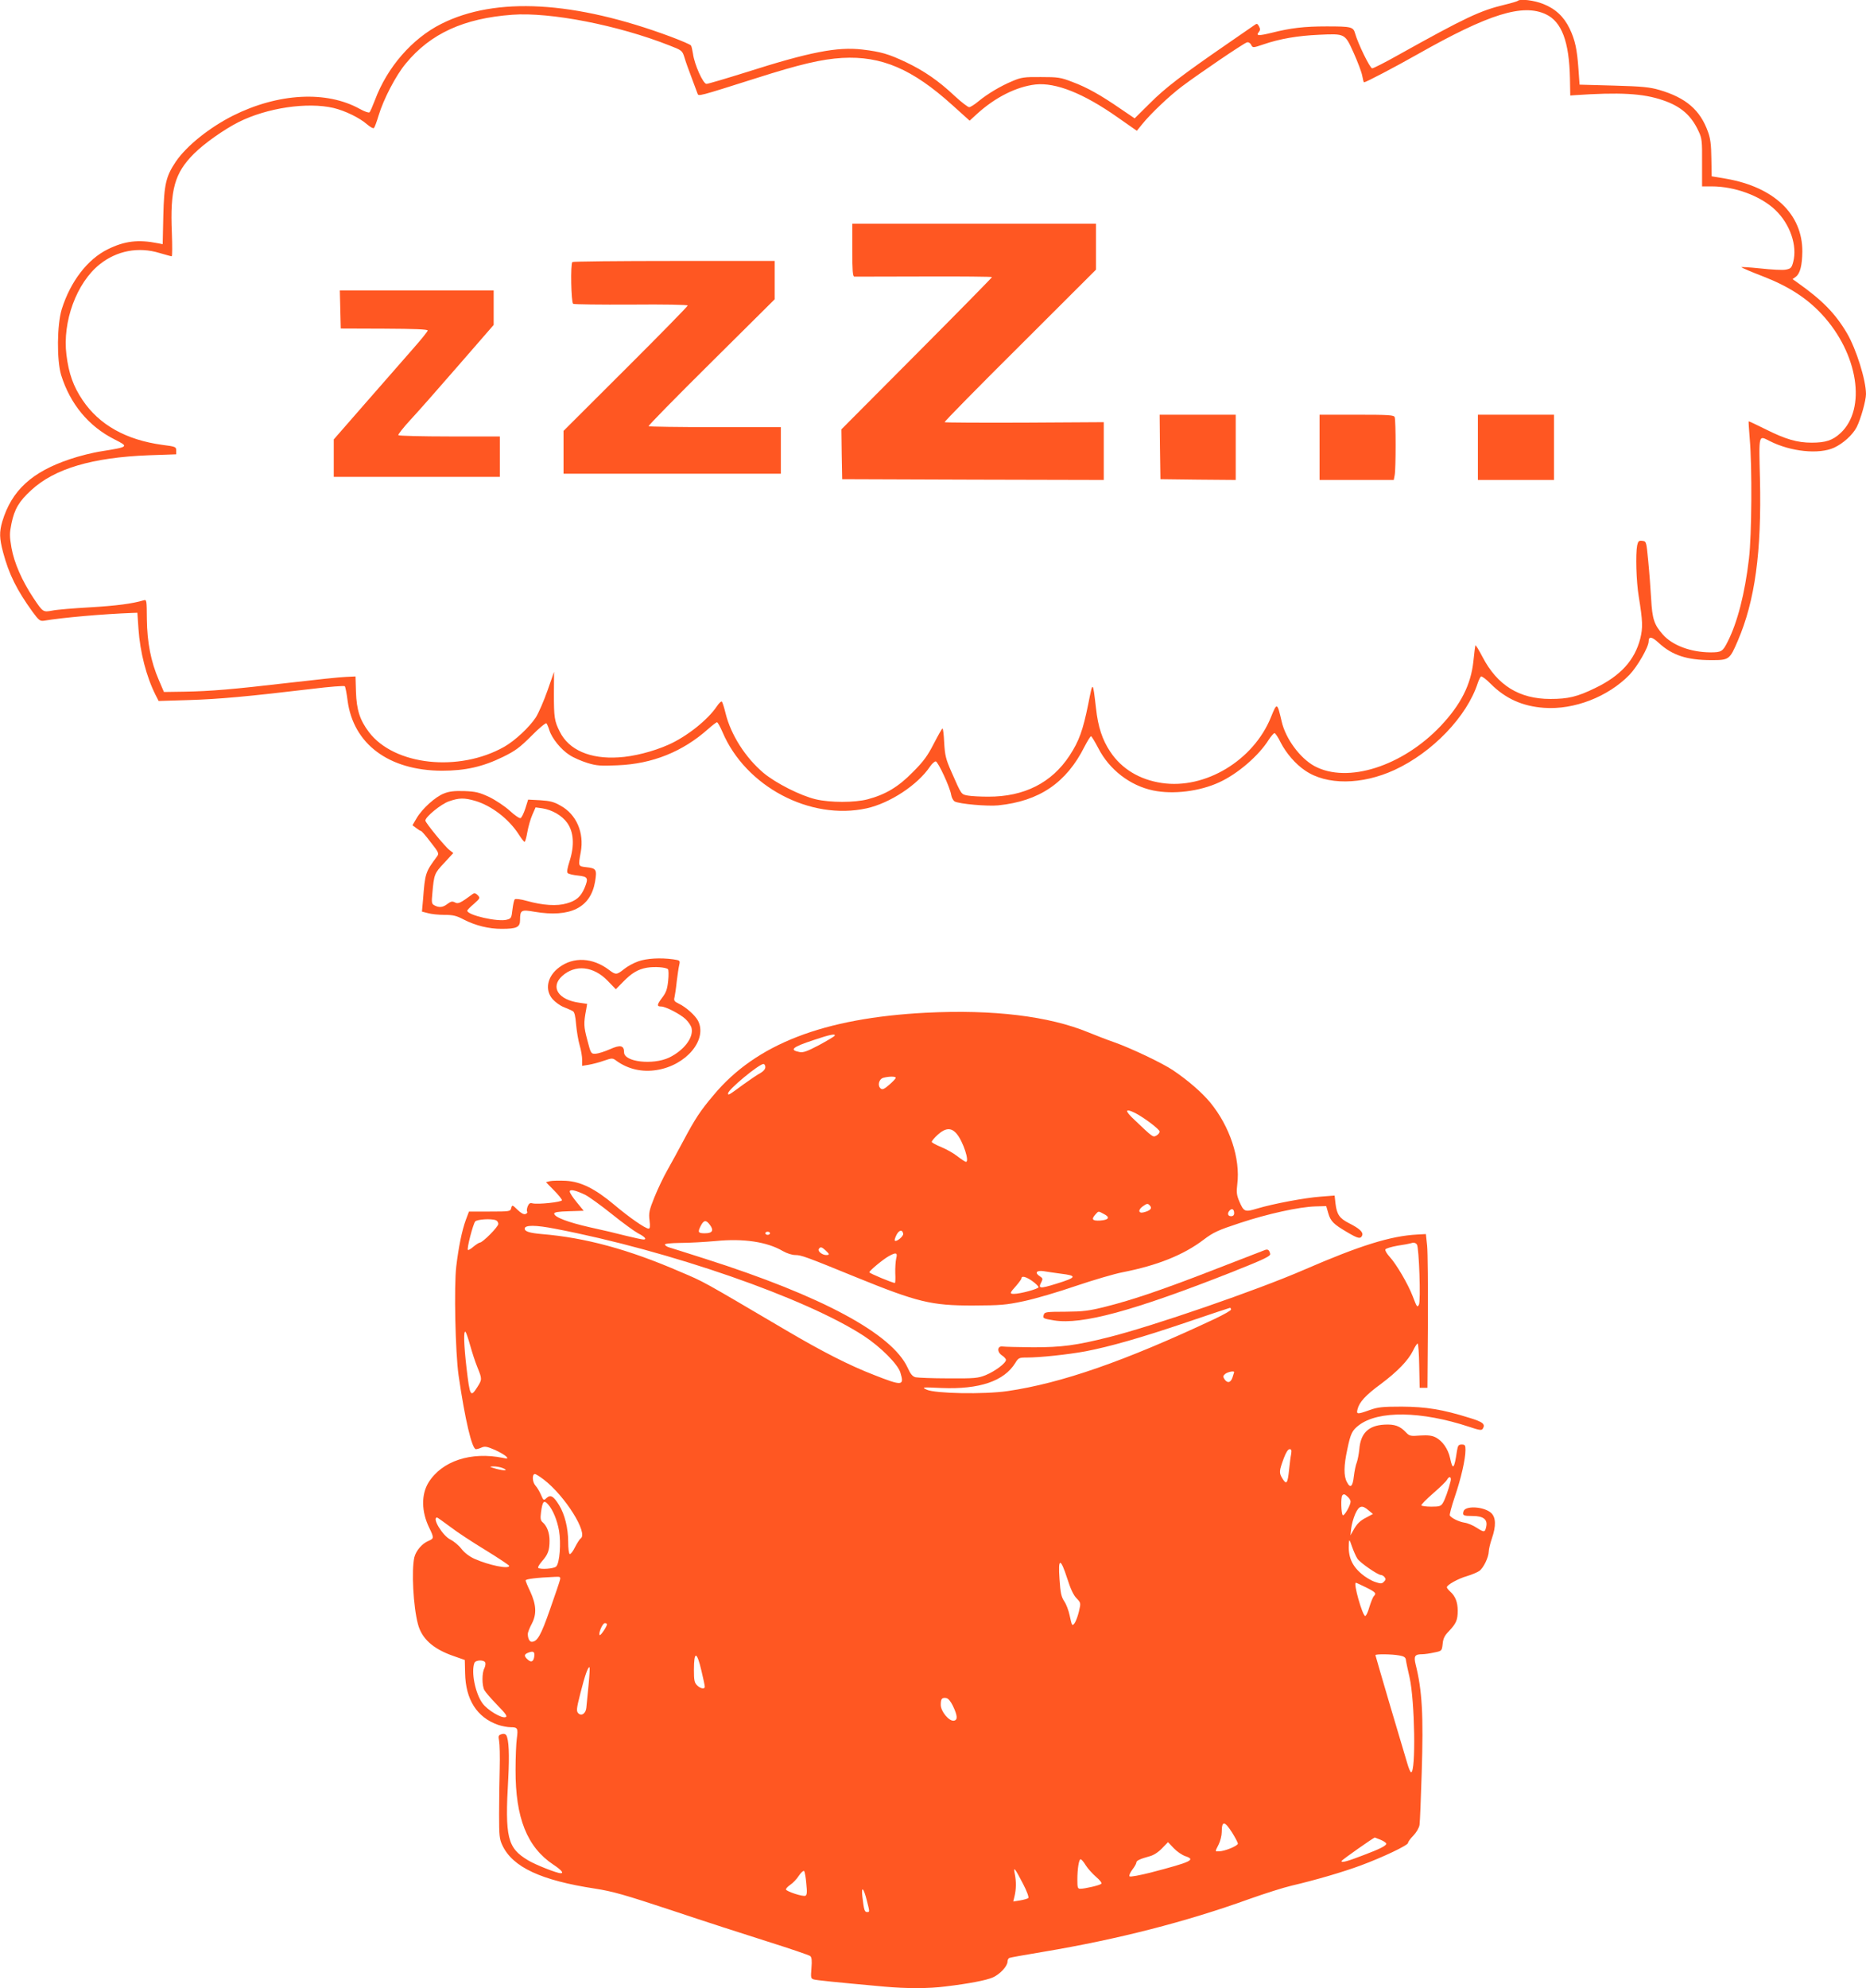 <?xml version="1.0" standalone="no"?>
<!DOCTYPE svg PUBLIC "-//W3C//DTD SVG 20010904//EN"
 "http://www.w3.org/TR/2001/REC-SVG-20010904/DTD/svg10.dtd">
<svg version="1.0" xmlns="http://www.w3.org/2000/svg"
 width="1202pt" height="1280pt" viewBox="0 0 1202 1280"
 preserveAspectRatio="xMidYMid meet">
<g transform="translate(0,1280) scale(0.1,-0.1)"
fill="#ff5722" stroke="none">
<path d="M9778 12795 c-3 -3 -41 -15 -84 -25 -162 -39 -254 -83 -685 -323 -85
-48 -162 -87 -170 -87 -14 0 -92 160 -110 225 -12 42 -24 45 -184 45 -144 0
-229 -10 -353 -41 -86 -21 -104 -20 -83 5 9 11 10 20 1 36 -10 19 -14 20 -30
8 -10 -7 -87 -60 -171 -118 -302 -208 -404 -287 -501 -384 l-99 -98 -87 59
c-132 91 -219 140 -313 175 -77 30 -94 32 -204 32 -107 1 -127 -2 -183 -26
-77 -32 -159 -81 -219 -130 -25 -21 -52 -38 -60 -38 -8 0 -50 32 -92 71 -104
98 -198 163 -316 219 -110 52 -160 67 -280 81 -161 19 -340 -16 -748 -146
-131 -41 -246 -75 -256 -75 -22 0 -78 125 -87 194 -4 24 -9 48 -13 53 -3 6
-62 31 -131 57 -619 230 -1127 259 -1478 82 -187 -94 -348 -279 -427 -491 -15
-39 -30 -74 -35 -78 -4 -5 -32 5 -61 21 -215 120 -527 103 -819 -43 -152 -77
-298 -194 -367 -295 -64 -95 -76 -146 -81 -349 l-4 -183 -31 6 c-126 25 -214
15 -323 -39 -130 -64 -240 -207 -296 -385 -31 -100 -33 -330 -4 -425 58 -186
177 -330 344 -414 93 -47 92 -48 -82 -76 -55 -8 -147 -31 -205 -51 -246 -82
-376 -202 -436 -401 -20 -69 -19 -108 5 -199 38 -142 88 -242 189 -382 42 -57
49 -62 76 -58 118 20 380 43 570 50 l30 1 7 -103 c10 -150 51 -309 110 -426
l20 -39 196 6 c192 6 372 22 792 72 112 14 207 21 211 17 4 -4 12 -45 18 -92
37 -280 265 -450 606 -452 152 0 264 25 395 89 80 39 109 61 184 136 48 49 92
85 96 80 4 -4 13 -25 19 -45 17 -53 76 -125 130 -159 25 -17 77 -39 115 -51
59 -18 85 -20 195 -15 223 9 418 87 582 233 27 24 53 44 58 44 4 0 20 -28 35
-63 149 -351 565 -571 929 -491 149 33 328 150 408 269 13 19 30 34 37 33 16
-4 92 -168 99 -215 3 -19 14 -38 23 -43 30 -16 211 -32 280 -25 265 27 439
145 556 378 19 37 38 67 42 67 4 0 25 -35 47 -77 71 -138 204 -241 353 -272
129 -27 299 -6 425 52 119 54 256 172 320 275 15 23 32 42 37 42 5 0 24 -27
40 -61 35 -68 95 -138 156 -179 138 -96 366 -94 577 3 245 113 467 345 536
559 7 21 17 40 21 43 5 3 34 -18 63 -48 95 -95 204 -144 343 -154 193 -14 411
70 550 212 51 53 124 179 124 216 0 34 21 31 65 -10 87 -80 182 -111 340 -111
113 0 117 3 169 124 111 258 154 571 143 1044 -7 292 -10 279 62 243 135 -69
318 -88 416 -43 58 27 119 82 145 132 26 51 60 171 60 213 0 90 -63 290 -122
391 -77 130 -160 214 -324 330 l-27 19 22 16 c27 21 40 74 41 162 1 240 -182
414 -489 468 l-95 16 -2 115 c-1 88 -6 129 -22 172 -50 140 -142 219 -313 269
-62 18 -111 23 -294 28 l-220 6 -7 99 c-9 129 -22 189 -57 262 -37 77 -92 128
-171 159 -58 23 -148 34 -162 20z m180 -87 c102 -48 150 -176 155 -413 l2
-110 25 2 c293 20 443 12 571 -32 116 -39 184 -98 231 -201 21 -44 23 -63 22
-201 l0 -153 62 0 c149 0 314 -61 409 -151 96 -91 144 -231 116 -336 -10 -38
-16 -43 -48 -49 -20 -4 -94 0 -165 8 -70 7 -125 11 -120 7 4 -4 67 -31 140
-59 165 -64 283 -141 379 -245 233 -252 288 -608 118 -764 -50 -46 -95 -61
-185 -61 -93 0 -168 22 -294 85 -60 30 -111 54 -112 52 -1 -1 2 -52 7 -112 16
-183 13 -622 -5 -772 -26 -223 -74 -410 -137 -534 -32 -64 -40 -69 -112 -69
-127 1 -244 45 -306 115 -56 64 -68 100 -75 230 -4 66 -12 176 -19 245 -12
124 -12 125 -38 128 -22 3 -27 -2 -33 -29 -11 -57 -6 -232 10 -329 26 -159 27
-201 10 -271 -36 -140 -127 -240 -291 -319 -115 -56 -174 -70 -288 -70 -201 0
-342 88 -437 270 -24 46 -45 80 -46 75 -2 -6 -8 -51 -13 -102 -16 -151 -81
-279 -210 -416 -246 -260 -601 -374 -814 -259 -92 50 -186 176 -211 287 -29
124 -30 124 -69 28 -112 -278 -423 -466 -703 -424 -143 21 -259 91 -332 201
-51 76 -79 160 -92 280 -21 179 -20 179 -50 27 -34 -168 -59 -238 -120 -331
-115 -176 -293 -266 -525 -265 -49 0 -108 3 -130 7 -44 8 -41 4 -106 152 -37
83 -42 107 -47 188 -2 50 -7 92 -11 92 -3 0 -28 -44 -56 -98 -40 -78 -65 -113
-135 -183 -93 -95 -175 -144 -291 -175 -84 -22 -241 -22 -334 0 -98 23 -258
104 -337 170 -116 98 -210 245 -244 383 -9 37 -20 72 -24 76 -4 4 -18 -9 -32
-30 -59 -88 -195 -196 -313 -248 -96 -43 -225 -76 -320 -81 -184 -12 -321 48
-379 165 -35 69 -38 93 -38 246 l1 140 -42 -120 c-23 -66 -57 -144 -75 -173
-42 -64 -134 -150 -204 -190 -292 -165 -708 -120 -871 94 -59 78 -80 143 -84
259 l-3 100 -62 -3 c-35 -1 -196 -18 -358 -37 -378 -44 -514 -55 -680 -58
l-134 -2 -33 77 c-51 118 -75 241 -77 391 -1 124 -1 128 -21 122 -75 -22 -175
-35 -344 -45 -106 -6 -216 -15 -244 -21 -60 -11 -60 -11 -121 80 -74 111 -125
228 -142 324 -13 75 -13 93 0 157 19 92 49 143 127 214 150 139 394 211 759
225 l175 6 0 25 c0 23 -4 25 -90 36 -234 32 -406 129 -513 288 -60 89 -89 171
-104 291 -27 214 65 464 214 583 110 88 250 115 386 73 39 -11 73 -21 78 -21
4 0 4 68 1 151 -12 279 18 385 142 509 67 67 195 157 288 204 184 92 443 130
611 91 75 -18 168 -63 217 -106 21 -18 40 -28 44 -23 5 5 18 41 30 81 31 103
111 258 175 334 159 193 373 291 686 314 245 18 681 -67 1013 -198 80 -31 82
-33 96 -77 7 -25 28 -83 46 -130 18 -47 35 -93 38 -102 7 -19 0 -21 376 98
285 91 424 123 556 131 253 14 452 -71 710 -304 l111 -100 49 45 c117 106 253
174 375 188 131 14 310 -57 530 -212 l123 -86 35 43 c53 66 174 181 255 242
106 80 399 279 419 284 9 3 21 -3 27 -15 11 -21 11 -21 82 3 103 35 217 55
354 61 171 8 168 9 225 -117 26 -58 51 -124 55 -147 4 -23 9 -42 12 -42 11 0
195 96 347 182 458 259 675 326 824 256z"/>
<path d="M5490 11190 c0 -129 3 -170 13 -171 6 0 209 0 450 1 240 1 437 -1
437 -4 0 -3 -218 -225 -485 -493 l-485 -487 2 -161 3 -160 843 -3 842 -2 0
186 0 186 -510 -3 c-280 -1 -512 0 -515 3 -3 3 215 225 485 493 l490 489 0
148 0 148 -785 0 -785 0 0 -170z"/>
<path d="M3687 11113 c-13 -12 -8 -261 5 -269 7 -4 175 -6 375 -5 213 2 363
-1 363 -6 0 -5 -180 -189 -400 -408 l-400 -399 0 -138 0 -138 700 0 700 0 0
150 0 150 -423 0 c-233 0 -426 3 -429 6 -4 3 178 188 403 411 l409 406 0 123
0 124 -648 0 c-357 0 -652 -3 -655 -7z"/>
<path d="M2192 10808 l3 -123 280 -1 c196 -1 280 -4 280 -12 0 -6 -43 -59 -96
-119 -52 -59 -188 -215 -302 -345 l-207 -237 0 -121 0 -120 535 0 535 0 0 130
0 130 -324 0 c-179 0 -327 4 -330 8 -3 5 32 49 77 98 46 49 185 207 310 351
l227 261 0 111 0 111 -495 0 -496 0 3 -122z"/>
<path d="M7472 9923 l3 -208 243 -3 242 -2 0 210 0 210 -245 0 -245 0 2 -207z"/>
<path d="M8500 9920 l0 -210 239 0 239 0 6 31 c8 40 8 352 0 373 -5 14 -36 16
-245 16 l-239 0 0 -210z"/>
<path d="M9520 9920 l0 -210 245 0 245 0 0 210 0 210 -245 0 -245 0 0 -210z"/>
<path d="M2861 7692 c-56 -21 -141 -98 -177 -159 l-27 -46 24 -18 c13 -10 27
-19 31 -19 4 0 32 -32 62 -72 53 -67 55 -73 41 -92 -75 -101 -77 -107 -90
-278 l-7 -77 39 -10 c21 -6 68 -11 105 -11 55 0 78 -5 125 -30 76 -39 161 -60
244 -60 97 0 119 10 119 57 0 64 7 68 93 53 230 -39 361 26 390 193 13 79 9
87 -57 94 -52 6 -52 5 -35 97 23 125 -28 243 -130 299 -43 25 -69 31 -131 35
l-78 4 -18 -57 c-10 -31 -24 -60 -31 -62 -7 -3 -39 19 -70 48 -32 29 -91 68
-132 88 -65 30 -86 35 -160 38 -63 2 -98 -2 -130 -15z m200 -48 c105 -31 216
-116 280 -215 17 -27 34 -49 38 -49 4 0 12 28 18 63 6 34 20 84 32 111 l21 48
43 -6 c64 -10 128 -47 161 -94 42 -59 47 -145 16 -243 -15 -47 -20 -73 -13
-80 6 -6 36 -13 67 -16 63 -7 68 -15 41 -81 -24 -55 -53 -81 -114 -98 -63 -19
-153 -13 -258 16 -38 11 -72 15 -77 10 -5 -5 -11 -34 -15 -66 -6 -53 -8 -58
-36 -65 -57 -16 -255 29 -255 58 0 4 19 24 43 44 40 36 41 38 24 56 -12 12
-21 15 -31 8 -81 -60 -95 -66 -115 -55 -18 9 -26 7 -48 -9 -29 -23 -54 -26
-84 -10 -18 9 -20 17 -14 77 11 124 13 129 76 196 l59 64 -24 19 c-28 20 -156
177 -156 190 0 24 102 107 152 124 66 23 99 23 169 3z"/>
<path d="M4112 6611 c-29 -10 -70 -32 -92 -50 -47 -38 -54 -38 -96 -6 -105 80
-229 87 -322 17 -77 -57 -95 -145 -42 -205 16 -18 48 -42 72 -51 24 -10 50
-21 58 -26 10 -5 17 -31 21 -86 4 -43 14 -104 23 -134 9 -30 16 -72 16 -93 l0
-39 43 7 c23 4 67 15 97 26 53 18 56 18 80 0 76 -55 166 -75 260 -60 191 30
329 196 266 318 -19 35 -77 87 -123 109 -29 14 -34 20 -28 42 3 14 10 59 14
100 5 41 12 89 16 106 7 31 6 31 -40 38 -83 11 -168 6 -223 -13z m191 -51 c4
-4 5 -37 1 -75 -6 -55 -13 -75 -40 -110 -33 -44 -34 -55 -5 -55 29 0 125 -50
158 -82 18 -17 35 -43 38 -58 13 -61 -50 -143 -145 -189 -105 -49 -290 -28
-290 34 0 45 -24 50 -91 20 -34 -15 -75 -28 -92 -29 -30 -1 -31 0 -54 89 -23
86 -24 107 -7 196 l6 36 -48 7 c-138 18 -191 101 -113 172 85 77 202 64 294
-31 l52 -54 44 45 c58 60 99 84 157 94 49 8 121 3 135 -10z"/>
<path d="M5965 6280 c-659 -34 -1095 -202 -1368 -530 -85 -100 -119 -152 -192
-289 -34 -64 -82 -152 -107 -196 -25 -44 -62 -122 -83 -174 -33 -82 -37 -101
-31 -148 5 -39 3 -53 -6 -53 -21 0 -126 73 -223 155 -122 102 -212 147 -309
153 -41 2 -87 1 -102 -2 l-27 -7 51 -52 c29 -29 52 -58 52 -64 0 -12 -156 -29
-191 -20 -15 4 -22 -1 -30 -20 -5 -13 -7 -29 -3 -34 3 -5 -2 -12 -11 -15 -11
-4 -28 5 -51 27 -34 33 -35 33 -41 11 -5 -21 -9 -22 -138 -22 l-134 0 -20 -53
c-25 -68 -47 -175 -62 -301 -15 -128 -6 -553 15 -701 41 -282 86 -475 112
-475 7 0 24 5 37 11 21 9 35 6 86 -16 33 -15 66 -35 73 -43 11 -13 9 -15 -22
-8 -206 42 -394 -20 -480 -159 -47 -77 -46 -187 5 -291 31 -64 31 -69 -4 -84
-42 -17 -81 -63 -92 -106 -19 -83 -7 -316 23 -429 24 -94 97 -160 225 -205
l77 -27 2 -84 c3 -171 76 -286 213 -334 24 -8 61 -15 81 -15 45 0 48 -7 39
-74 -4 -28 -8 -118 -8 -201 -1 -308 74 -497 244 -610 50 -33 69 -55 47 -55
-25 0 -164 55 -210 83 -134 80 -150 146 -128 528 8 153 4 250 -13 278 -6 8
-16 11 -31 6 -19 -6 -21 -11 -15 -43 4 -21 6 -100 4 -177 -2 -77 -4 -210 -4
-295 0 -137 2 -160 21 -200 66 -141 249 -226 597 -279 115 -18 189 -39 494
-140 197 -66 475 -156 618 -201 143 -45 266 -87 274 -93 10 -9 12 -28 8 -78
-5 -63 -4 -67 16 -73 20 -5 121 -16 453 -46 142 -13 287 -13 394 1 152 18 264
40 305 58 46 20 95 73 95 102 0 11 6 22 13 24 6 3 104 20 217 39 479 80 923
194 1330 341 96 34 218 73 270 85 154 36 332 88 445 130 141 52 305 130 305
145 0 7 15 28 34 47 20 21 37 50 40 69 3 19 9 169 14 334 12 375 3 532 -39
699 -13 54 -6 66 43 66 15 0 49 5 76 11 49 10 50 10 55 55 3 35 13 55 40 82
47 50 57 72 57 132 0 55 -15 94 -49 124 -12 11 -21 23 -21 27 0 15 73 56 130
72 30 9 66 24 79 33 27 19 60 88 61 125 0 14 9 52 20 84 28 81 26 135 -4 164
-45 42 -169 50 -179 10 -7 -26 0 -29 59 -29 69 0 97 -22 88 -67 -8 -40 -13
-40 -63 -8 -21 14 -56 29 -77 32 -37 6 -82 28 -95 46 -3 4 11 58 32 120 41
120 69 244 69 302 0 30 -3 35 -24 35 -21 0 -25 -6 -31 -42 -17 -116 -27 -127
-44 -46 -13 60 -49 111 -93 134 -24 12 -49 15 -99 12 -63 -5 -70 -3 -91 19
-40 43 -75 55 -142 51 -102 -6 -152 -56 -160 -160 -3 -29 -10 -66 -16 -83 -7
-16 -15 -57 -19 -89 -7 -68 -23 -81 -45 -37 -21 39 -20 105 3 211 21 101 31
121 74 154 125 96 402 92 711 -10 65 -22 80 -24 87 -13 19 30 3 44 -86 71
-173 54 -278 71 -435 72 -125 0 -154 -3 -207 -22 -81 -29 -87 -28 -78 6 11 45
52 90 149 161 107 80 177 152 208 215 12 25 25 46 30 46 4 0 9 -64 10 -142 l3
-143 25 0 25 0 3 420 c1 231 -1 454 -5 495 l-8 75 -55 -3 c-173 -9 -370 -71
-730 -227 -301 -131 -974 -363 -1258 -434 -211 -53 -303 -65 -487 -65 -93 1
-181 3 -195 5 -36 6 -40 -34 -6 -57 14 -9 26 -22 26 -29 0 -21 -70 -73 -130
-98 -50 -20 -71 -22 -240 -21 -102 0 -197 4 -212 7 -20 5 -33 21 -51 61 -100
219 -552 462 -1302 701 -115 37 -221 70 -234 74 -14 4 -26 12 -28 18 -2 6 33
10 99 11 57 0 159 6 227 12 180 18 332 -5 433 -64 26 -15 60 -26 81 -26 38 0
69 -11 392 -143 396 -161 484 -182 750 -182 180 1 213 3 330 28 72 15 222 59
335 98 113 38 248 78 301 88 224 44 393 111 524 211 61 46 91 60 231 106 181
60 383 104 487 107 l70 2 13 -45 c15 -53 35 -72 122 -123 71 -42 87 -45 97
-20 7 21 -18 44 -87 79 -59 30 -77 56 -85 124 l-6 53 -90 -7 c-98 -7 -303 -45
-410 -77 -79 -24 -85 -21 -115 49 -16 38 -18 58 -12 107 21 166 -48 374 -175
528 -53 64 -143 142 -238 206 -64 44 -272 143 -377 180 -47 16 -123 46 -170
65 -253 104 -612 148 -1045 126z m-589 -149 c-4 -5 -49 -32 -101 -60 -76 -40
-101 -49 -125 -44 -68 13 -46 32 91 77 106 36 145 43 135 27z m-446 -201 c0
-13 -12 -27 -31 -38 -18 -9 -66 -42 -108 -72 -98 -72 -101 -74 -101 -59 0 24
198 188 228 189 6 0 12 -9 12 -20z m840 -69 c0 -5 -19 -25 -42 -45 -32 -28
-44 -33 -55 -24 -22 18 -12 61 17 69 37 10 80 10 80 0z m1543 -227 c58 -30
157 -105 157 -119 0 -8 -9 -19 -21 -26 -23 -12 -22 -12 -141 101 -65 60 -63
78 5 44z m-1150 -134 c41 -49 84 -180 59 -180 -5 0 -29 16 -55 36 -25 20 -72
46 -104 59 -32 13 -59 28 -61 33 -1 5 15 25 38 46 51 46 88 48 123 6z m-2394
-392 c24 -12 102 -68 173 -125 71 -57 147 -112 168 -123 44 -22 59 -40 35 -40
-9 0 -60 11 -113 24 -53 14 -159 39 -234 55 -140 32 -228 65 -228 88 0 9 27
13 95 15 l95 3 -45 55 c-25 30 -45 61 -45 69 0 16 36 9 99 -21z m3640 -72 c14
-16 -1 -31 -42 -41 -34 -9 -38 16 -5 39 27 19 32 20 47 2z m541 -47 c0 -12 -7
-19 -20 -19 -22 0 -26 20 -8 38 15 15 28 6 28 -19z m-839 -5 c42 -21 32 -38
-24 -42 -51 -3 -59 8 -30 40 20 22 17 22 54 2z m-3917 -40 c9 -3 16 -14 16
-24 0 -18 -101 -120 -119 -120 -5 0 -24 -12 -41 -26 -17 -15 -33 -24 -36 -21
-8 8 33 166 47 183 12 14 103 20 133 8z m1379 -30 c27 -36 16 -54 -33 -54 -44
0 -47 7 -25 50 19 36 34 37 58 4z m-996 -25 c736 -141 1614 -446 1988 -690
108 -71 219 -182 235 -236 26 -86 13 -87 -170 -15 -158 61 -333 150 -567 288
-556 327 -521 308 -683 377 -330 143 -610 219 -890 242 -80 7 -110 17 -110 35
0 24 70 24 197 -1z m2241 -32 c3 -16 -44 -55 -54 -44 -3 3 2 19 11 37 17 32
38 36 43 7z m-858 3 c0 -5 -7 -10 -15 -10 -8 0 -15 5 -15 10 0 6 7 10 15 10 8
0 15 -4 15 -10z m4167 -72 c14 -17 26 -369 13 -388 -11 -18 -12 -18 -40 55
-30 79 -107 209 -148 253 -18 20 -31 41 -28 48 2 6 38 17 78 24 40 6 78 13 83
15 20 7 33 5 42 -7z m-3809 -38 c27 -25 27 -30 4 -30 -26 0 -56 25 -48 38 10
17 19 15 44 -8z m455 -52 c-4 -18 -7 -61 -6 -95 2 -35 0 -63 -2 -63 -15 0
-165 62 -165 69 0 10 88 83 124 103 48 27 59 24 49 -14z m1060 -98 c108 -13
104 -24 -29 -65 -110 -34 -119 -32 -94 15 8 16 6 22 -10 32 -37 23 -25 41 23
34 23 -4 73 -11 110 -16z m-184 -47 c22 -16 40 -33 41 -40 0 -11 -118 -43
-159 -43 -28 0 -27 6 14 51 19 22 35 44 35 49 0 18 29 11 69 -17z m1281 -184
c0 -6 -48 -33 -107 -61 -579 -272 -985 -413 -1333 -464 -152 -22 -466 -16
-520 9 -34 16 -32 17 95 11 244 -10 403 44 475 161 20 33 25 35 73 35 85 0
265 19 379 40 157 30 361 88 658 189 146 50 268 90 273 91 4 0 7 -5 7 -11z
m-4901 -232 c12 -43 32 -105 46 -139 31 -76 31 -79 0 -128 -44 -69 -48 -61
-70 125 -17 147 -20 244 -6 230 5 -6 18 -45 30 -88z m4921 -171 c0 -1 -5 -17
-11 -35 -12 -35 -34 -38 -53 -8 -9 15 -7 21 8 33 18 12 56 20 56 10z m367
-528 c-4 -18 -9 -62 -13 -98 -9 -91 -17 -102 -43 -59 -23 37 -22 48 10 134 13
34 26 55 36 55 12 0 14 -7 10 -32z m-5080 -89 c43 -17 14 -20 -42 -5 -44 13
-46 14 -18 15 17 1 44 -4 60 -10z m265 -74 c138 -105 290 -348 238 -380 -6 -4
-22 -29 -36 -56 -13 -27 -29 -47 -34 -44 -6 3 -10 39 -10 78 0 89 -22 177 -58
236 -36 59 -55 70 -81 47 -19 -18 -20 -17 -36 20 -9 21 -25 48 -36 60 -20 22
-23 74 -3 74 6 0 31 -16 56 -35z m5842 -12 c-13 -53 -36 -118 -50 -140 -12
-20 -23 -23 -74 -23 -32 0 -61 4 -64 8 -3 4 31 39 76 78 44 38 84 77 89 87 15
27 30 20 23 -10z m-662 -100 c10 -9 18 -22 18 -30 0 -24 -40 -94 -50 -88 -11
7 -14 118 -3 128 9 10 15 9 35 -10z m-5150 -50 c30 -34 57 -100 69 -167 14
-81 4 -209 -18 -231 -14 -15 -103 -21 -116 -9 -4 4 7 22 24 42 39 44 49 71 49
133 0 52 -17 95 -45 119 -13 11 -15 24 -10 64 10 73 19 81 47 49z m5284 -37
l28 -23 -39 -21 c-44 -22 -64 -41 -89 -87 l-17 -30 5 45 c3 25 14 66 26 93 24
54 44 60 86 23z m-5918 -104 c42 -33 146 -101 230 -152 83 -51 152 -97 152
-101 0 -23 -131 4 -223 45 -32 14 -65 39 -85 65 -18 23 -50 49 -70 59 -50 23
-122 142 -86 142 2 0 39 -26 82 -58z m5846 -207 c17 -26 131 -105 152 -105 6
0 17 -6 23 -14 9 -11 8 -17 -4 -29 -14 -14 -20 -14 -59 -1 -24 8 -62 31 -85
51 -64 54 -88 112 -82 198 2 27 4 25 20 -22 10 -28 25 -63 35 -78z m-1869
-128 c20 -64 40 -107 59 -126 29 -30 29 -31 16 -86 -14 -57 -34 -95 -44 -84
-3 3 -10 30 -16 60 -6 29 -21 70 -34 89 -20 30 -25 55 -31 144 -10 138 6 139
50 3z m-3268 -9 c-3 -13 -32 -99 -65 -192 -57 -164 -81 -206 -117 -206 -14 0
-25 22 -25 50 0 11 12 41 26 67 32 61 29 122 -11 208 -16 33 -29 65 -29 70 -1
9 71 18 188 23 35 2 38 0 33 -20z m5193 -48 c62 -31 68 -38 49 -57 -5 -5 -18
-37 -28 -69 -9 -33 -21 -58 -27 -58 -18 3 -78 214 -60 214 4 0 33 -14 66 -30z
m-4890 -237 c0 -14 -41 -75 -47 -70 -10 10 18 77 33 77 8 0 14 -3 14 -7z
m-468 -204 c-4 -36 -19 -45 -42 -24 -26 23 -25 34 3 45 31 12 42 7 39 -21z
m5572 3 c29 -5 40 -12 42 -27 1 -11 12 -63 24 -115 34 -151 41 -610 10 -610
-5 0 -16 26 -25 58 -9 31 -59 199 -111 373 -51 174 -94 320 -94 323 0 8 105 7
154 -2z m-4495 -101 c12 -49 21 -94 21 -100 0 -18 -28 -13 -50 9 -17 17 -20
33 -20 98 0 126 19 123 49 -7z m-1393 55 c3 -8 0 -24 -6 -37 -16 -29 -16 -109
0 -140 7 -13 44 -56 83 -96 56 -57 67 -74 54 -78 -25 -10 -117 45 -149 89 -47
65 -74 202 -52 260 8 20 63 21 70 2z m665 -148 c-6 -62 -12 -126 -14 -142 -3
-37 -31 -57 -52 -36 -13 14 -12 28 14 130 29 115 50 174 59 165 2 -2 -1 -55
-7 -117z m2347 -130 c31 -65 32 -92 6 -96 -31 -4 -84 60 -84 102 0 39 7 48 35
44 13 -2 28 -20 43 -50z m1798 -815 c20 -32 37 -64 38 -72 1 -14 -82 -49 -121
-50 -28 -1 -27 -4 -3 44 11 22 20 58 20 80 0 74 18 73 66 -2z m958 -48 c20 -8
36 -20 36 -25 0 -13 -44 -35 -148 -74 -103 -40 -145 -51 -140 -37 2 7 204 149
214 151 1 0 18 -7 38 -15z m-1259 -105 c70 -23 40 -37 -220 -105 -71 -18 -134
-30 -139 -25 -4 5 3 23 18 43 14 18 26 39 26 46 0 12 23 23 85 40 25 6 56 26
80 51 l39 40 37 -39 c21 -22 54 -44 74 -51z m-641 -59 c13 -21 44 -55 67 -75
25 -21 39 -40 33 -44 -10 -10 -106 -32 -135 -32 -17 0 -19 7 -19 58 0 71 10
132 21 132 5 0 20 -17 33 -39z m-404 -119 c25 -48 39 -87 34 -92 -5 -4 -29
-11 -53 -15 l-44 -7 8 33 c11 45 12 95 2 144 -11 53 0 39 53 -63z m-1396 0 c6
-55 4 -73 -6 -77 -17 -7 -120 27 -125 40 -1 6 11 19 27 30 17 11 42 37 56 59
14 21 29 34 34 30 4 -5 11 -42 14 -82z m390 -108 c19 -75 19 -74 1 -74 -16 0
-20 15 -30 100 -8 71 8 57 29 -26z"/>
<path d="M8150 4753 c-8 -3 -145 -56 -305 -118 -344 -134 -546 -203 -721 -247
-112 -28 -146 -32 -262 -33 -119 0 -133 -2 -138 -18 -8 -25 -6 -26 66 -38 179
-29 509 61 1130 305 222 88 264 108 262 123 -5 24 -14 32 -32 26z"/>
</g>
</svg>
